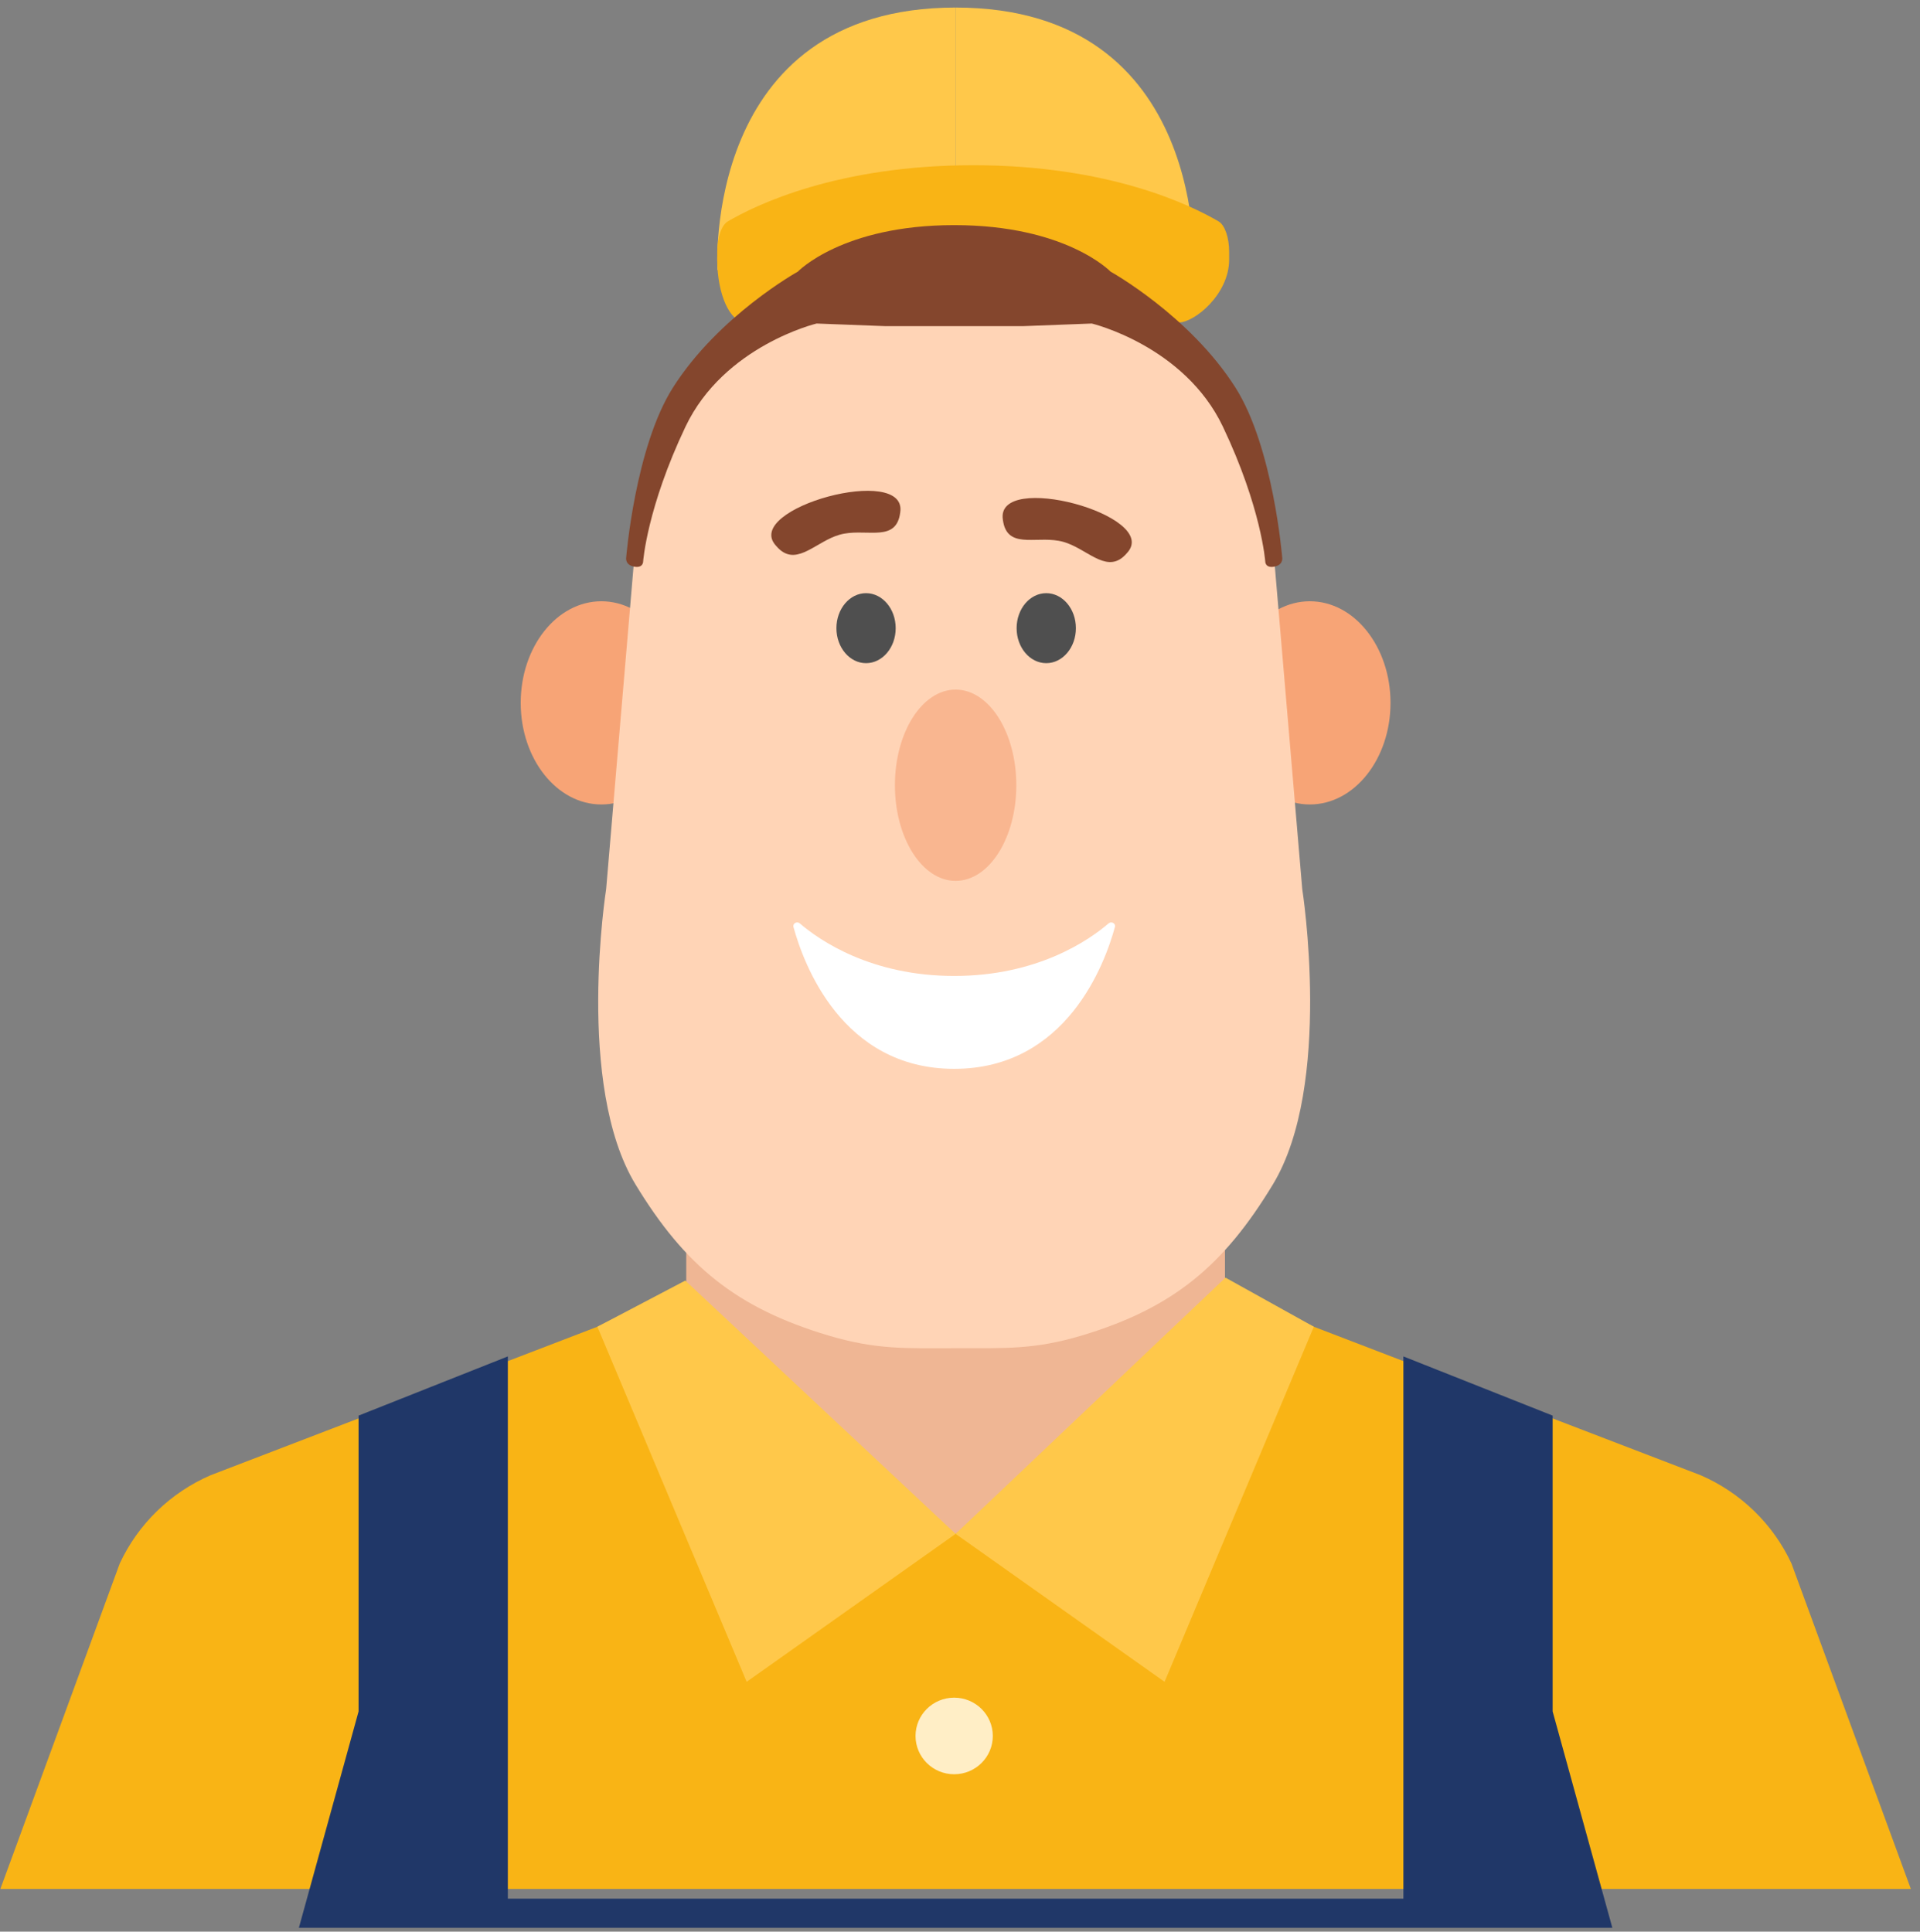 <svg width="161" height="162" viewBox="0 0 161 162" fill="none" xmlns="http://www.w3.org/2000/svg">
<rect x="0" y="0" width="161" height="162" fill="#808080" stroke="none"/>
<path fill-rule="evenodd" clip-rule="evenodd" d="M86.129 111.262H80.132H74.135C72.202 111.262 70.363 110.356 69.078 108.77L57.544 98.853V110.021C57.544 110.021 57.544 128.633 80.132 128.633C102.72 128.633 102.72 110.021 102.72 110.021V98.853L91.189 108.77C89.903 110.356 88.063 111.262 86.129 111.262Z" fill="#EFB694"/>
<ellipse cx="50.429" cy="58.947" rx="6.765" ry="8.521" fill="#F7A476"/>
<ellipse cx="109.835" cy="58.947" rx="6.765" ry="8.521" fill="#F7A476"/>
<path d="M58.115 31.542C59.959 26.369 78.948 25.008 78.948 25.008H81.079C81.079 25.008 100.068 26.369 101.912 31.542C103.755 36.715 106.888 47.362 106.888 47.362L109.199 74.562C109.199 74.562 111.784 91 106.737 99.336C102.62 106.135 98.38 109.699 90.725 112.001C86.759 113.195 84.311 113.064 80.165 113.07C75.962 113.076 73.48 113.206 69.455 112.001C61.752 109.696 57.44 106.17 53.29 99.336C48.232 91.007 50.828 74.562 50.828 74.562L53.139 47.362C53.139 47.362 56.272 36.715 58.115 31.542Z" fill="#FFD4B6"/>
<path fill-rule="evenodd" clip-rule="evenodd" d="M66.535 77.739C66.456 77.446 66.832 77.241 67.062 77.438C68.715 78.857 73.03 81.85 80.013 81.85C86.997 81.85 91.312 78.857 92.965 77.438C93.195 77.241 93.571 77.446 93.492 77.739C92.658 80.802 89.437 89.64 80.013 89.64C70.59 89.64 67.369 80.802 66.535 77.739Z" fill="white"/>
<path fill-rule="evenodd" clip-rule="evenodd" d="M60.16 22.643C60.16 22.643 58.828 0.634 80.131 0.634V22.643H60.16Z" fill="#FFC84A"/>
<path fill-rule="evenodd" clip-rule="evenodd" d="M100.102 22.643C100.102 22.643 101.434 0.634 80.131 0.634V22.643H100.102Z" fill="#FFC84A"/>
<path fill-rule="evenodd" clip-rule="evenodd" d="M60.143 21.116C60.143 19.919 60.507 18.874 61.03 18.568C63.347 17.207 70.206 13.857 81.607 13.857C93.007 13.857 99.866 17.207 102.183 18.568C102.705 18.874 103.07 19.922 103.07 21.116V21.77C103.07 24.685 100.161 27.046 98.844 27.046L62.528 27.046C61.21 27.046 60.143 24.685 60.143 21.77V21.116Z" fill="#F9B415"/>
<path d="M56.428 32.507C53.254 37.509 52.507 46.777 52.507 46.777C52.507 46.777 52.403 47.384 53.179 47.524C53.954 47.663 53.932 47.078 53.932 47.078C53.932 47.078 54.255 42.57 57.483 35.782C60.711 28.993 68.476 27.133 68.476 27.133L74.259 27.354L85.769 27.354L91.551 27.133C91.551 27.133 99.316 28.993 102.544 35.782C105.772 42.571 106.095 47.078 106.095 47.078C106.095 47.078 106.073 47.664 106.848 47.524C107.624 47.384 107.52 46.777 107.52 46.777C107.52 46.777 106.773 37.509 103.599 32.507C99.763 26.466 93.124 22.78 93.124 22.78C93.124 22.78 89.396 18.88 80.013 18.88C70.631 18.88 66.903 22.78 66.903 22.78C66.903 22.78 60.264 26.466 56.428 32.507Z" fill="#84462D"/>
<path d="M65.052 45.748C62.246 42.626 76.13 38.847 75.487 42.98C75.46 43.151 75.448 43.249 75.402 43.415C74.84 45.441 72.446 44.269 70.408 44.844C68.487 45.386 66.926 47.401 65.41 46.114C65.257 45.985 65.185 45.897 65.052 45.748Z" fill="#84462D"/>
<path d="M94.529 46.35C97.335 43.228 83.451 39.45 84.094 43.583C84.121 43.754 84.133 43.851 84.179 44.017C84.741 46.043 87.135 44.871 89.173 45.446C91.093 45.988 92.654 48.003 94.171 46.716C94.324 46.587 94.396 46.499 94.529 46.35Z" fill="#84462D"/>
<ellipse cx="80.132" cy="65.855" rx="5.09" ry="8.021" fill="#F9B690"/>
<ellipse cx="72.622" cy="52.683" rx="2.485" ry="2.935" fill="#4F4F4F"/>
<ellipse cx="87.733" cy="52.683" rx="2.485" ry="2.935" fill="#4F4F4F"/>
<path fill-rule="evenodd" clip-rule="evenodd" d="M80.137 158.42H160.233L150.221 131.122C148.681 127.814 145.97 125.181 142.604 123.722L110.17 111.269L105.164 108.787L80.132 128.648L55.1 108.787L50.094 111.269L17.661 123.722C14.294 125.181 11.583 127.814 10.043 131.122L0.031 158.42H80.127L80.132 158.428L80.137 158.42Z" fill="#F9B415"/>
<path fill-rule="evenodd" clip-rule="evenodd" d="M130.195 143.531V118.722L117.68 113.758V159.237H42.585V113.758L30.069 118.722V143.531L25.062 161.68H135.202L130.195 143.531Z" fill="#203768"/>
<path fill-rule="evenodd" clip-rule="evenodd" d="M110.17 111.269L102.763 107.151L80.132 128.641L97.654 141.049L110.17 111.269Z" fill="#FFC84A"/>
<path fill-rule="evenodd" clip-rule="evenodd" d="M50.094 111.269L57.464 107.398L80.132 128.641L62.61 141.049L50.094 111.269Z" fill="#FFC84A"/>
<ellipse cx="80.011" cy="145.589" rx="3.24" ry="3.212" fill="#FFEEC6"/>
</svg>
